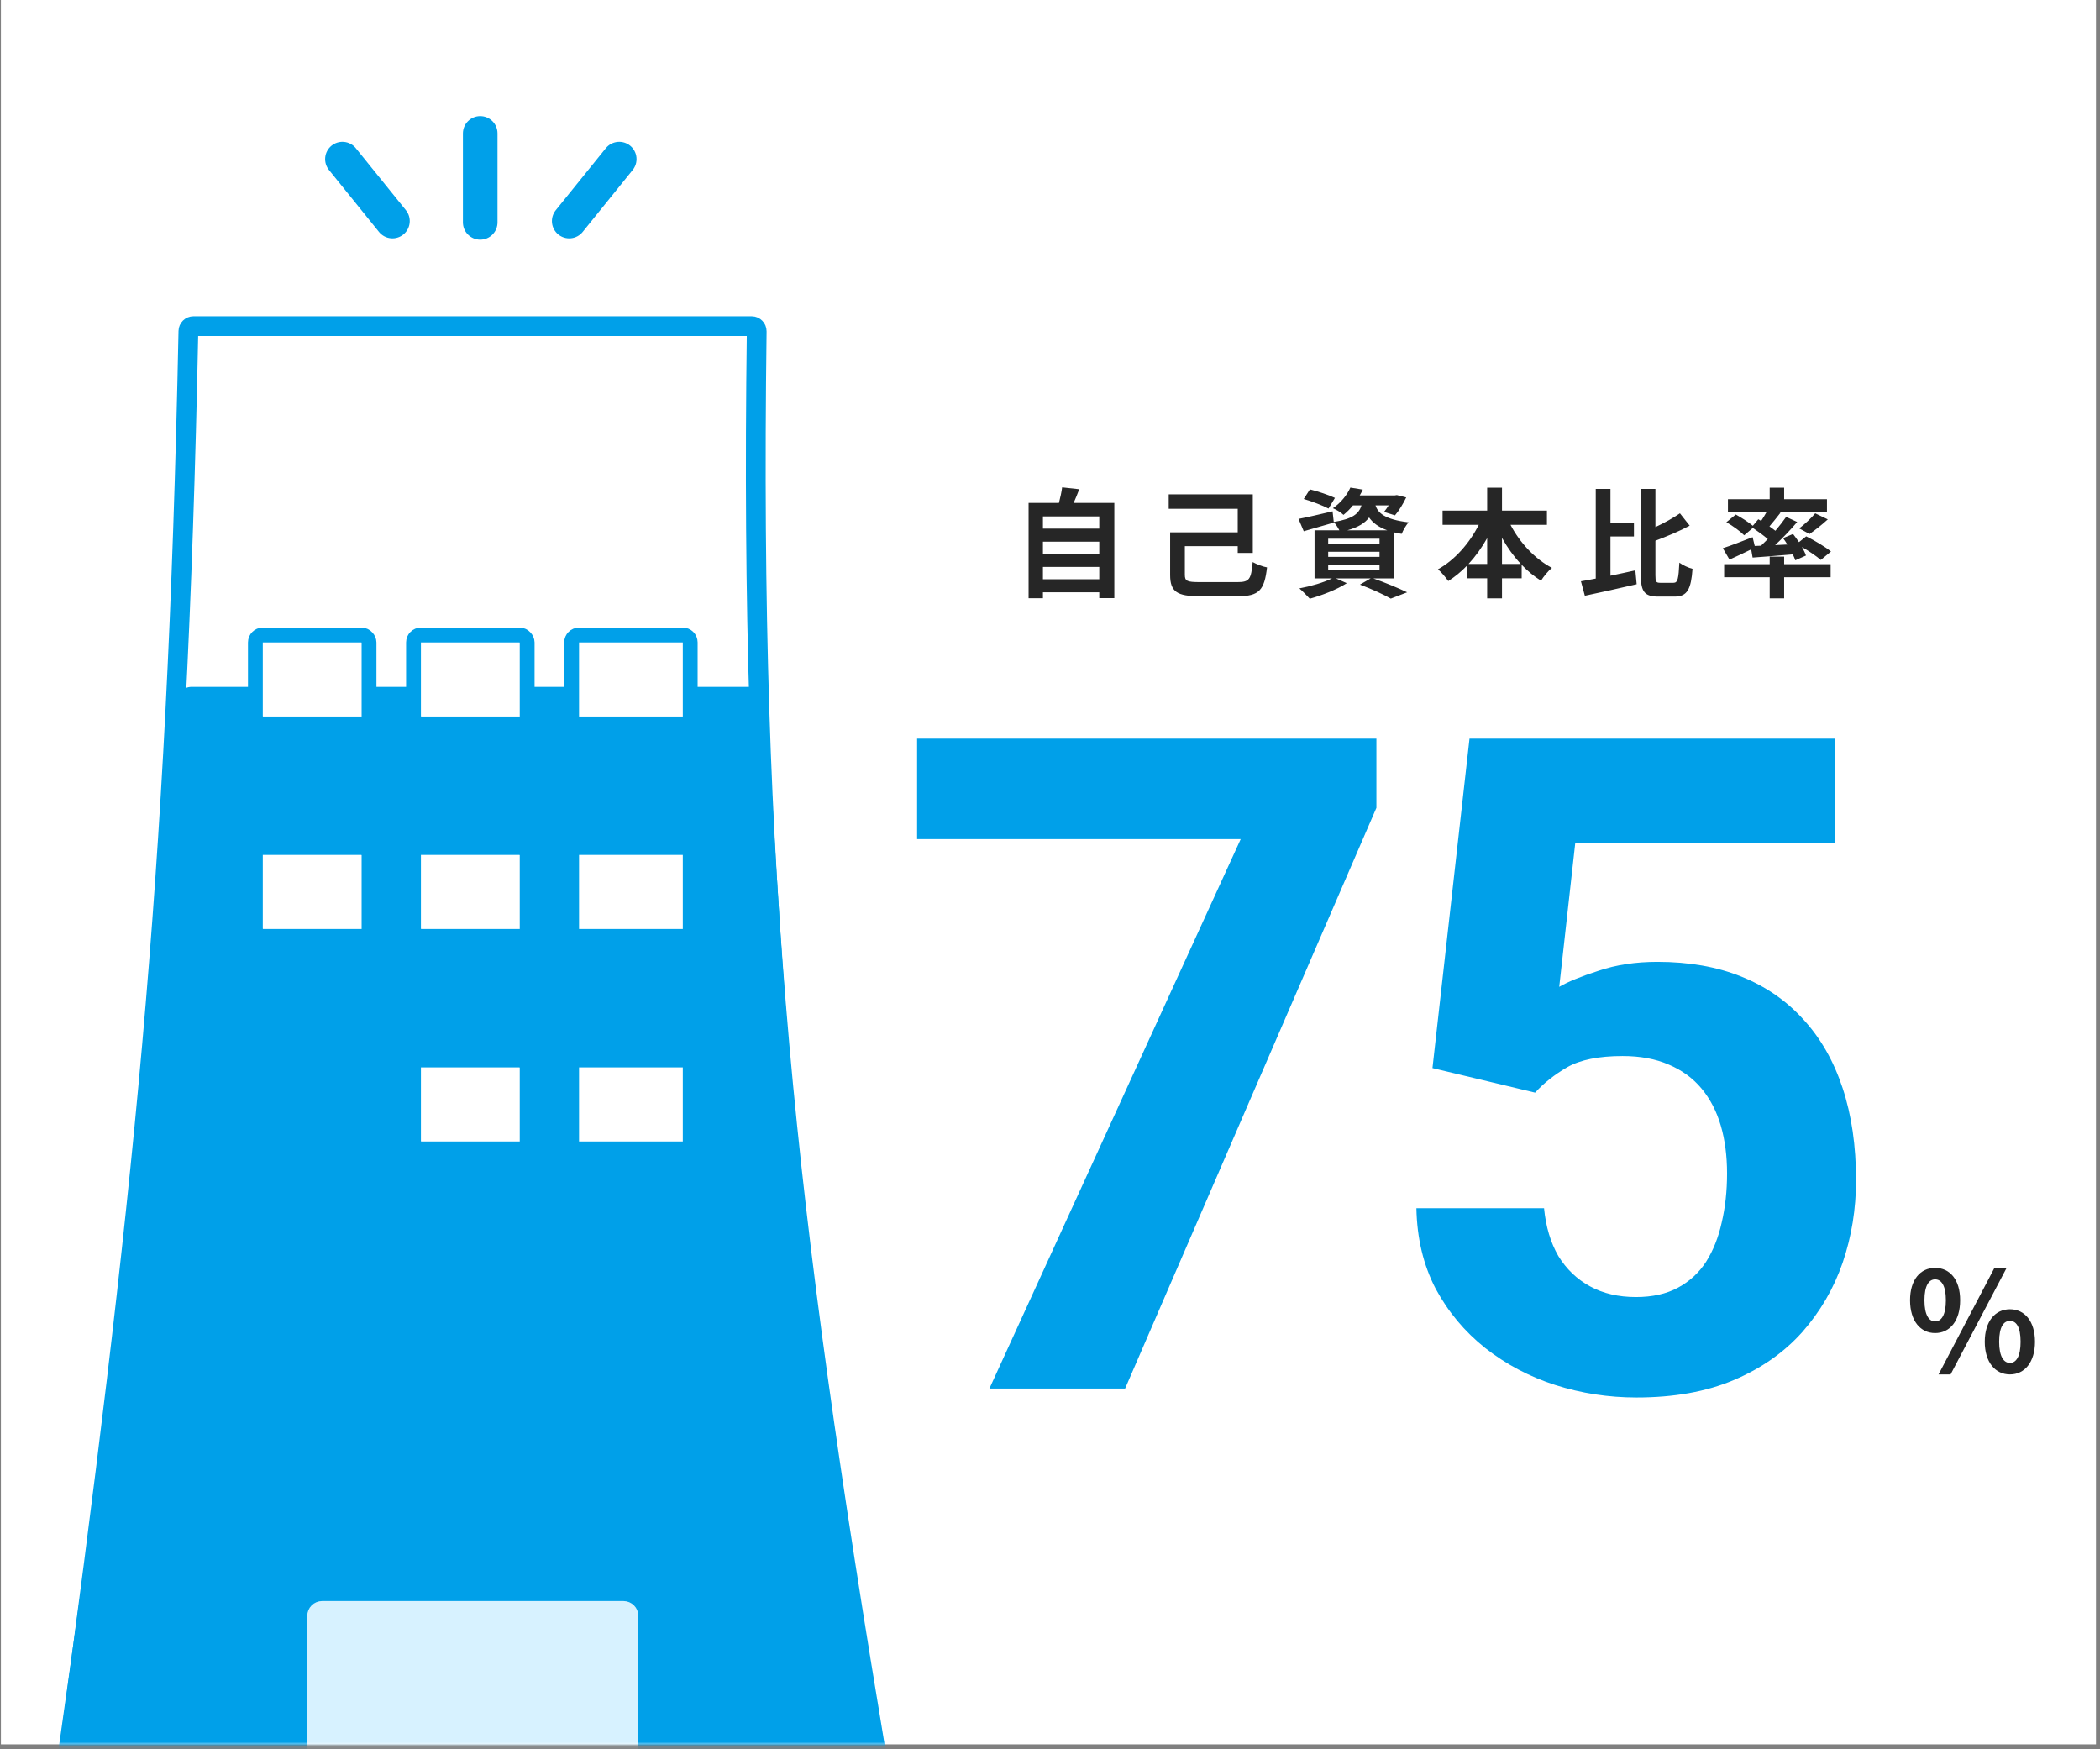 <svg width="425" height="354" viewBox="0 0 425 354" fill="none" xmlns="http://www.w3.org/2000/svg">
<rect x="0" y="0" width="425" height="354" fill="#808080" stroke="none"/>
<rect width="424" height="353" transform="translate(0.186 0)" fill="white"/>
<mask id="mask0_1_419" style="mask-type:alpha" maskUnits="userSpaceOnUse" x="0" y="0" width="425" height="354">
<rect x="0.186" y="0" width="424" height="353.115" fill="white"/>
</mask>
<g mask="url(#mask0_1_419)">
<path d="M211.07 117.224V114.728H222.47V117.224H211.07ZM222.47 109.616V112.088H211.07V109.616H222.47ZM222.47 104.504V106.976H211.07V104.504H222.47ZM217.286 101.768C217.67 100.904 218.054 99.968 218.414 99.008L214.958 98.624C214.838 99.584 214.574 100.736 214.31 101.768H208.166V121.064H211.07V119.864H222.47V121.04H225.518V101.768H217.286ZM242.79 117.8C240.222 117.8 239.79 117.584 239.79 116.312V110.528H250.494V111.896H253.542V100.04H236.526V102.968H250.494V107.72H236.814V116.36C236.814 119.792 238.278 120.656 242.766 120.656H250.542C254.838 120.656 255.894 119.408 256.422 114.824C255.582 114.68 254.286 114.176 253.518 113.744C253.206 117.2 252.87 117.8 250.47 117.8H242.79ZM270.166 100.76C268.966 100.184 266.686 99.416 265.102 99.032L263.854 100.976C265.51 101.456 267.766 102.32 268.87 102.92L270.166 100.76ZM268.798 114.296H279.19V115.352H268.798V114.296ZM268.798 111.656H279.19V112.688H268.798V111.656ZM268.798 109.016H279.19V110.048H268.798V109.016ZM272.686 107.312C274.894 106.688 276.238 105.848 277.078 104.72C277.798 105.752 278.902 106.64 280.75 107.312H272.686ZM282.094 117.056V107.72C282.574 107.84 283.102 107.936 283.678 108.032C283.942 107.336 284.566 106.232 285.094 105.704C280.246 105.128 278.878 103.808 278.374 102.272H281.038C280.726 102.776 280.39 103.232 280.102 103.592L282.31 104.288C283.102 103.4 283.966 101.96 284.59 100.664L282.694 100.184L282.262 100.256H275.182C275.422 99.872 275.614 99.488 275.806 99.08L273.286 98.672C272.662 100.064 271.486 101.648 269.758 102.848C270.406 103.112 271.39 103.688 271.894 104.192C272.638 103.592 273.262 102.944 273.814 102.272H275.542C275.014 103.976 273.742 105.008 269.926 105.632L269.686 103.472C267.142 104.072 264.574 104.672 262.798 105.008L263.854 107.504C265.654 107 267.886 106.352 269.95 105.752L269.926 105.656C270.31 106.04 270.766 106.736 271.054 107.312H266.038V117.056H269.566C267.91 117.872 265.294 118.64 262.966 119.072C263.566 119.576 264.574 120.608 265.078 121.16C267.502 120.488 270.574 119.312 272.566 118.016L270.382 117.056H277.39L275.23 118.304C277.654 119.216 280.102 120.344 281.47 121.136L284.782 119.864C283.15 119.072 280.39 117.92 277.942 117.056H282.094ZM303.974 114.128V108.848C305.054 110.792 306.35 112.592 307.79 114.128H303.974ZM297.206 114.128C298.622 112.592 299.894 110.816 300.974 108.896V114.128H297.206ZM313.07 106.208V103.328H303.974V98.696H300.974V103.328H291.95V106.208H299.27C297.422 109.904 294.398 113.36 291.014 115.208C291.686 115.76 292.598 116.864 293.102 117.584C294.422 116.744 295.694 115.712 296.846 114.512V117.032H300.974V121.088H303.974V117.032H307.958V114.296C309.158 115.568 310.478 116.648 311.87 117.512C312.374 116.696 313.358 115.496 314.078 114.92C310.646 113.12 307.574 109.808 305.702 106.208H313.07ZM325.926 108.56H330.678V105.776H325.926V98.936H322.95V117.08C321.846 117.296 320.838 117.488 319.95 117.632L320.742 120.56C323.694 119.936 327.606 119.072 331.23 118.232L330.966 115.424C329.31 115.784 327.582 116.168 325.926 116.504V108.56ZM336.054 117.944C335.142 117.944 335.022 117.752 335.022 116.384V109.424C337.35 108.536 339.87 107.504 341.958 106.376L339.99 103.88C338.67 104.792 336.87 105.8 335.022 106.664V98.936H332.07V116.36C332.07 119.768 332.838 120.728 335.622 120.728H338.934C341.502 120.728 342.246 119.168 342.534 115.112C341.742 114.92 340.542 114.368 339.87 113.864C339.702 117.128 339.558 117.944 338.67 117.944H336.054ZM355.126 110.48L354.694 108.704C352.486 109.568 350.182 110.456 348.67 110.936L350.014 113.24C351.31 112.664 352.894 111.92 354.406 111.176L354.694 112.832C356.998 112.664 359.926 112.448 362.83 112.184C363.046 112.616 363.214 113.024 363.334 113.384L365.494 112.424C365.326 111.92 365.038 111.32 364.678 110.696C366.142 111.536 367.678 112.592 368.494 113.312L370.558 111.608C369.43 110.672 367.198 109.352 365.542 108.536L364.078 109.712C363.694 109.136 363.262 108.56 362.878 108.056L360.862 108.896C361.15 109.304 361.462 109.736 361.726 110.192L359.254 110.312C360.79 108.872 362.398 107.192 363.718 105.632L361.486 104.6C360.886 105.464 360.118 106.424 359.302 107.408C358.942 107.12 358.534 106.832 358.102 106.52C358.798 105.704 359.59 104.72 360.334 103.76L359.806 103.568H369.742V101.024H361.078V98.696H358.15V101.024H349.702V103.568H357.55C357.214 104.168 356.806 104.84 356.422 105.416L355.846 105.08L354.742 106.4C353.854 105.656 352.39 104.72 351.286 104.12L349.39 105.68C350.662 106.4 352.246 107.552 352.99 108.32L354.742 106.832C355.75 107.504 356.902 108.344 357.766 109.088C357.31 109.544 356.854 110 356.398 110.432L355.126 110.48ZM366.214 108.056C367.294 107.312 368.686 106.232 369.91 105.104L367.366 103.88C366.55 104.864 365.206 106.112 364.126 106.928L366.214 108.056ZM361.078 112.64H358.15V114.176H348.934V116.816H358.15V121.088H361.078V116.816H370.486V114.176H361.078V112.64Z" fill="#262626"/>
<path d="M278.557 149.479V163.48L227.7 281.002H200.239L251.096 169.803H185.605V149.479H278.557ZM310.679 221.112L289.903 216.144L297.4 149.479H371.292V170.526H318.809L315.557 199.703C317.304 198.68 319.953 197.596 323.506 196.451C327.059 195.247 331.034 194.645 335.43 194.645C341.814 194.645 347.474 195.638 352.413 197.626C357.351 199.613 361.536 202.504 364.969 206.298C368.462 210.092 371.111 214.729 372.918 220.209C374.725 225.689 375.628 231.892 375.628 238.817C375.628 244.659 374.725 250.229 372.918 255.529C371.111 260.768 368.371 265.465 364.698 269.62C361.024 273.715 356.417 276.937 350.877 279.286C345.337 281.635 338.772 282.809 331.185 282.809C325.524 282.809 320.044 281.966 314.744 280.28C309.505 278.593 304.778 276.094 300.562 272.782C296.407 269.47 293.064 265.465 290.535 260.768C288.066 256.01 286.771 250.59 286.651 244.508H312.486C312.847 248.242 313.811 251.464 315.376 254.174C317.002 256.823 319.14 258.871 321.79 260.316C324.44 261.761 327.541 262.484 331.094 262.484C334.406 262.484 337.237 261.852 339.585 260.587C341.934 259.323 343.831 257.576 345.276 255.348C346.722 253.059 347.776 250.41 348.438 247.399C349.161 244.327 349.522 241.015 349.522 237.462C349.522 233.909 349.1 230.687 348.257 227.797C347.414 224.906 346.119 222.407 344.373 220.299C342.627 218.191 340.398 216.565 337.688 215.421C335.039 214.277 331.937 213.705 328.384 213.705C323.567 213.705 319.833 214.458 317.183 215.963C314.594 217.469 312.426 219.185 310.679 221.112Z" fill="#00A0E9"/>
<path d="M391.626 269.768C394.622 269.768 396.694 267.304 396.694 263.132C396.694 258.96 394.622 256.58 391.626 256.58C388.658 256.58 386.558 258.96 386.558 263.132C386.558 267.304 388.658 269.768 391.626 269.768ZM391.626 267.416C390.422 267.416 389.47 266.184 389.47 263.132C389.47 260.08 390.422 258.904 391.626 258.904C392.858 258.904 393.81 260.08 393.81 263.132C393.81 266.184 392.858 267.416 391.626 267.416ZM406.774 278.14C409.742 278.14 411.842 275.676 411.842 271.532C411.842 267.36 409.742 264.952 406.774 264.952C403.806 264.952 401.678 267.36 401.678 271.532C401.678 275.676 403.806 278.14 406.774 278.14ZM406.774 275.816C405.542 275.816 404.59 274.556 404.59 271.532C404.59 268.452 405.542 267.304 406.774 267.304C408.006 267.304 408.93 268.452 408.93 271.532C408.93 274.556 408.006 275.816 406.774 275.816ZM392.326 278.14H394.762L406.102 256.58H403.638L392.326 278.14Z" fill="#262626"/>
<path d="M35.77 141.809C35.897 140.253 37.202 139 38.764 139H152.16C153.753 139 155.071 140.298 155.159 141.889C160.48 238.569 162.621 253.03 179.424 356.457C179.721 358.282 178.322 360 176.473 360H14.454C12.63 360 11.237 358.324 11.493 356.518C25.9 254.674 27.564 241.852 35.77 141.809Z" fill="#00A0E9"/>
<path d="M63.685 327C63.685 326.172 64.357 325.5 65.186 325.5H95.686H126.186C127.014 325.5 127.686 326.172 127.686 327V358C127.686 358.829 127.014 359.5 126.186 359.5H65.186C64.357 359.5 63.685 358.829 63.685 358V327Z" fill="#D7F2FF" stroke="#D7F2FF" stroke-width="3"/>
<path d="M38.127 67.011C38.138 66.44 38.608 66 39.128 66H152.142C152.674 66 153.151 66.46 153.144 67.046C151.686 178.914 158.688 243.405 177.622 356.801C177.73 357.442 177.228 358 176.641 358H14.619C14.043 358 13.547 357.463 13.632 356.834C28.923 243.713 35.872 178.97 38.127 67.011Z" stroke="#00A0E9" stroke-width="4" stroke-linejoin="round"/>
<path d="M97.186 27V45" stroke="#00A0E9" stroke-width="7" stroke-linecap="round"/>
<path d="M125.322 32.2L115.197 44.738" stroke="#00A0E9" stroke-width="7" stroke-linecap="round"/>
<path d="M69.299 32.2L79.424 44.738" stroke="#00A0E9" stroke-width="7" stroke-linecap="round"/>
<rect x="51.685" y="128.5" width="23" height="18" rx="1.5" fill="white" stroke="#00A0E9" stroke-width="3"/>
<rect x="51.685" y="171.5" width="23" height="18" rx="1.5" fill="white" stroke="#00A0E9" stroke-width="3"/>
<rect x="83.686" y="128.5" width="23" height="18" rx="1.5" fill="white" stroke="#00A0E9" stroke-width="3"/>
<rect x="83.686" y="171.5" width="23" height="18" rx="1.5" fill="white" stroke="#00A0E9" stroke-width="3"/>
<rect x="83.686" y="214.5" width="23" height="18" rx="1.5" fill="white" stroke="#00A0E9" stroke-width="3"/>
<path d="M115.686 130C115.686 129.172 116.357 128.5 117.186 128.5H127.686H138.186C139.014 128.5 139.686 129.172 139.686 130V145C139.686 145.829 139.014 146.5 138.186 146.5H117.186C116.357 146.5 115.686 145.829 115.686 145V130Z" fill="white" stroke="#00A0E9" stroke-width="3"/>
<path d="M115.686 173C115.686 172.172 116.357 171.5 117.186 171.5H127.686H138.186C139.014 171.5 139.686 172.172 139.686 173V188C139.686 188.829 139.014 189.5 138.186 189.5H117.186C116.357 189.5 115.686 188.829 115.686 188V173Z" fill="white" stroke="#00A0E9" stroke-width="3"/>
<path d="M115.686 216C115.686 215.172 116.357 214.5 117.186 214.5H127.686H138.186C139.014 214.5 139.686 215.172 139.686 216V231C139.686 231.829 139.014 232.5 138.186 232.5H117.186C116.357 232.5 115.686 231.829 115.686 231V216Z" fill="white" stroke="#00A0E9" stroke-width="3"/>
</g>
</svg>
